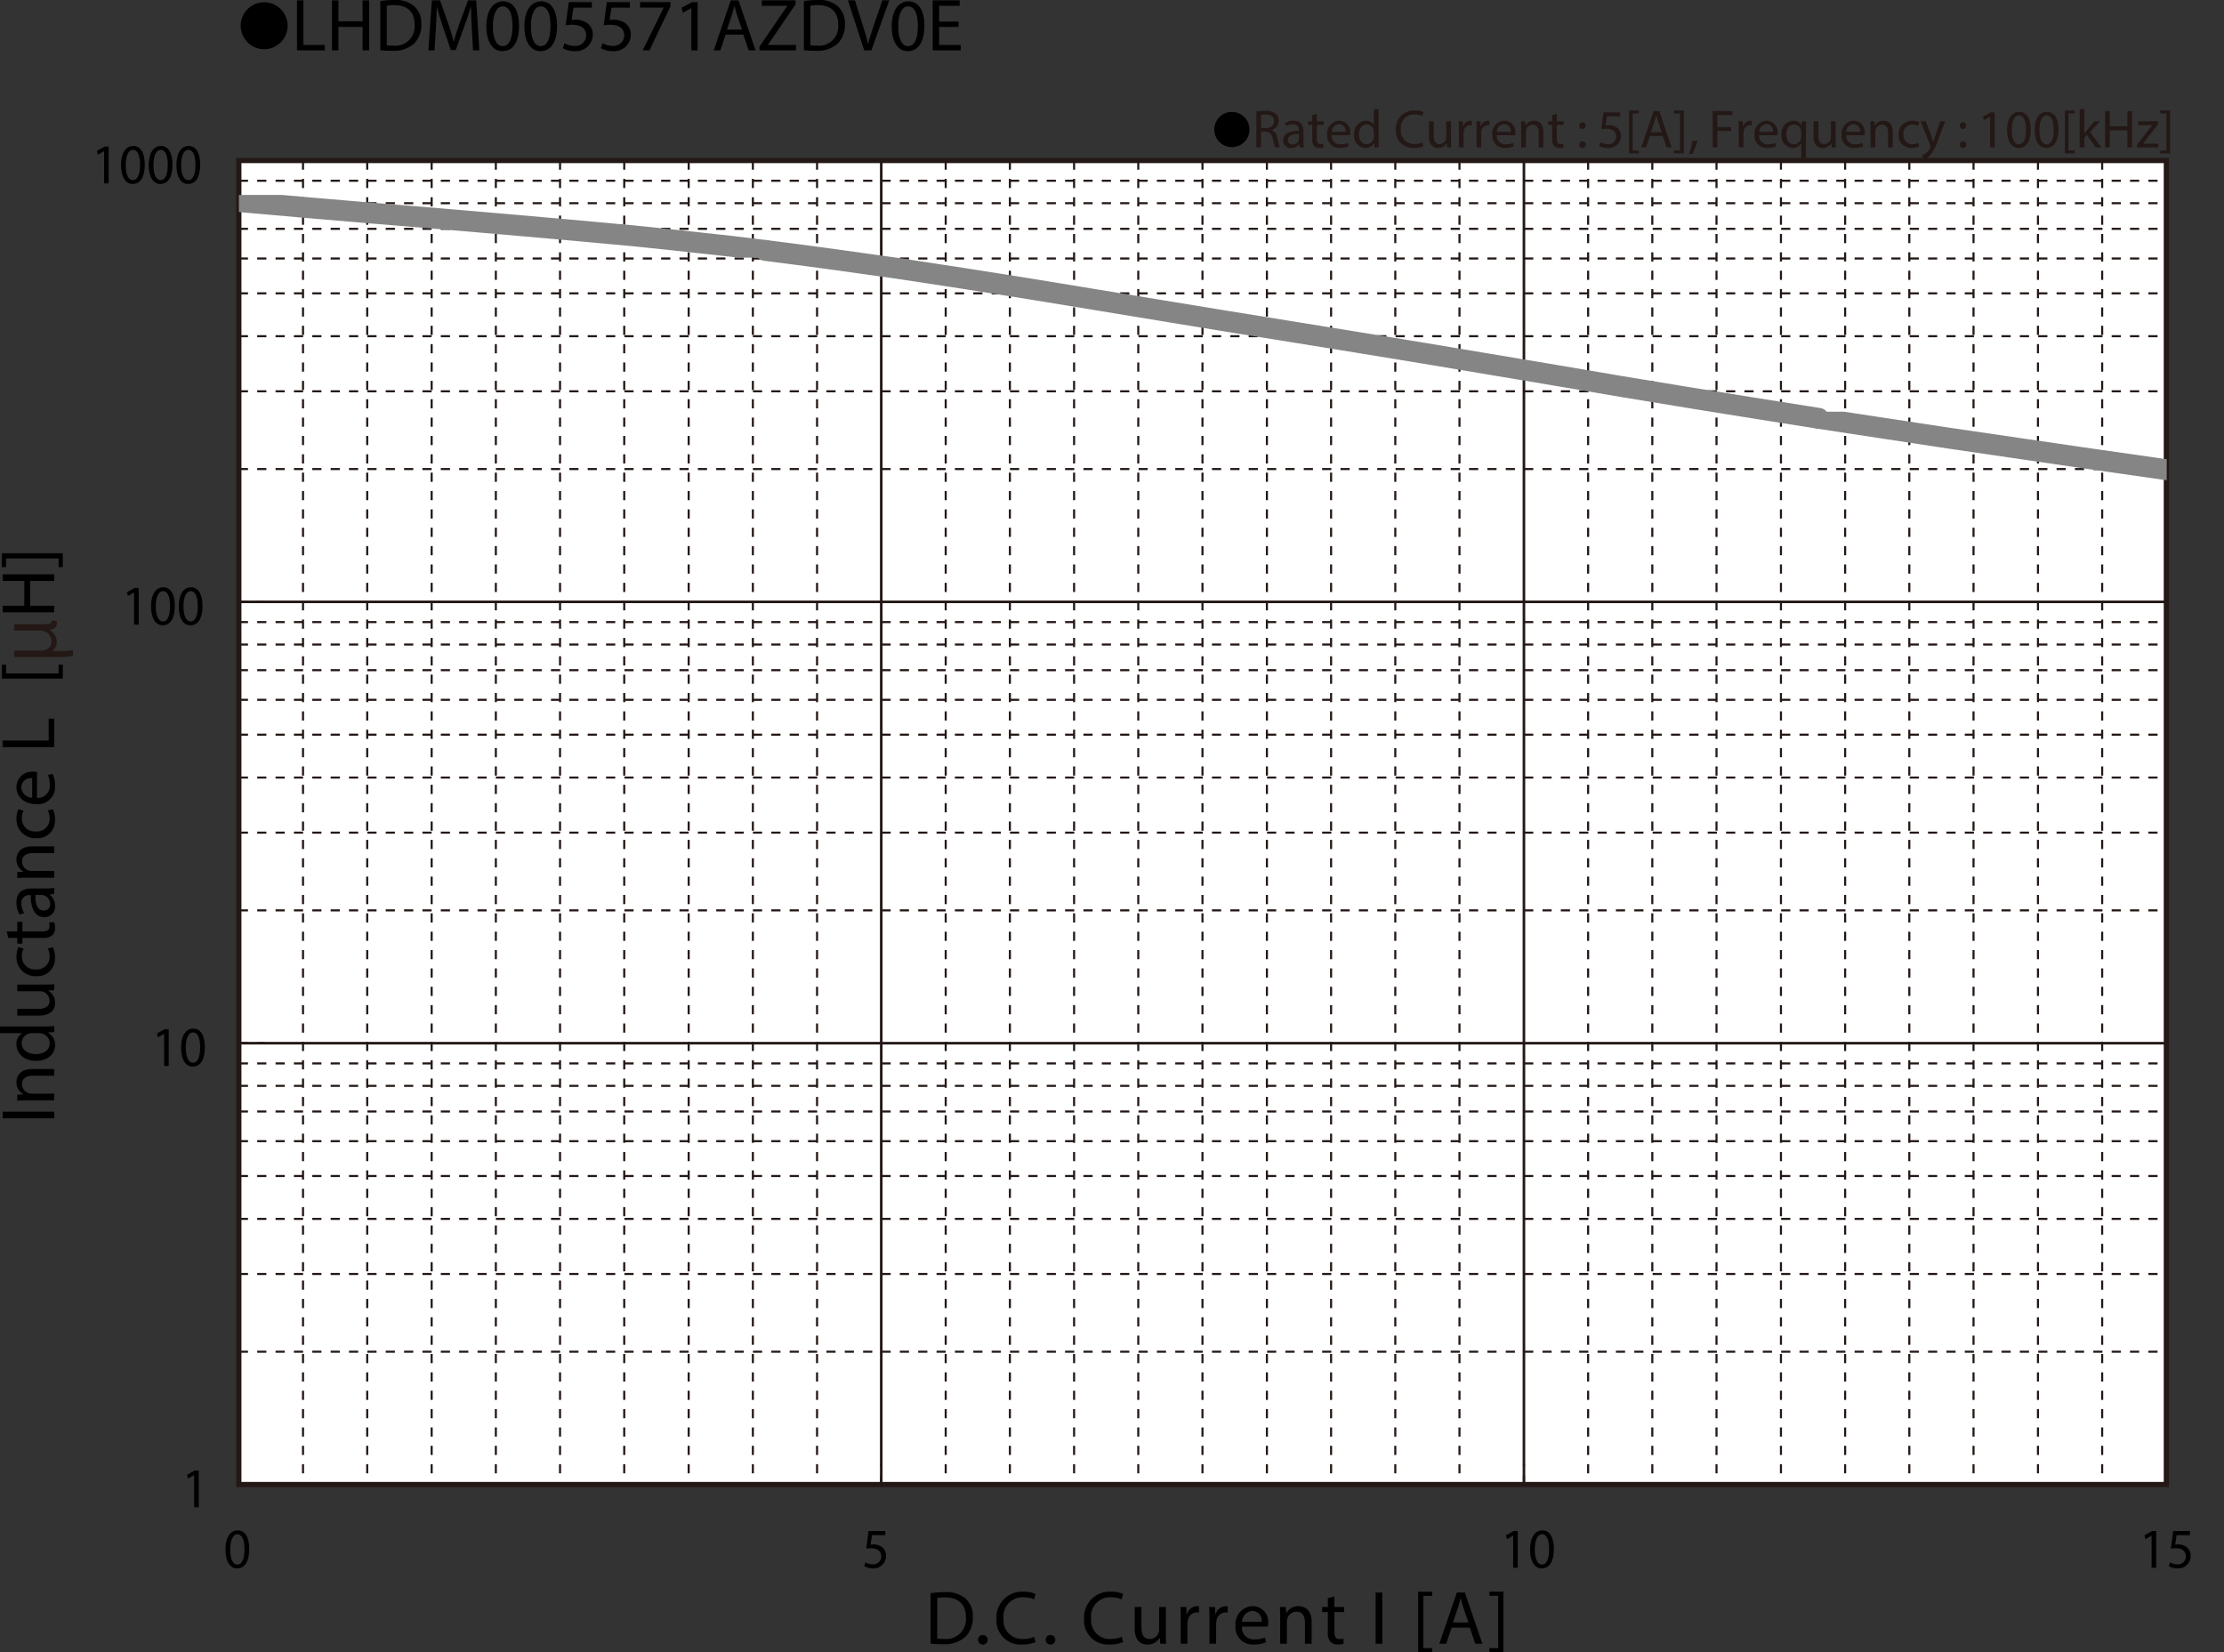 <svg id="レイヤー_1" data-name="レイヤー 1" xmlns="http://www.w3.org/2000/svg" xmlns:xlink="http://www.w3.org/1999/xlink" viewBox="0 0 329.948 245.126">
  <rect x="0" y="0" width="329.948" height="245.126" fill="#333333" stroke="none"/>
  <defs>
    <style>
      .cls-1, .cls-4, .cls-5, .cls-6, .cls-8 {
        fill: none;
      }

      .cls-2 {
        fill: #231815;
      }

      .cls-3 {
        fill: #fff;
      }

      .cls-4, .cls-5, .cls-6 {
        stroke: #231815;
      }

      .cls-4, .cls-5 {
        stroke-miterlimit: 3.864;
      }

      .cls-4 {
        stroke-width: 0.309px;
        stroke-dasharray: 1.362 1.362;
      }

      .cls-5 {
        stroke-width: 0.386px;
      }

      .cls-6 {
        stroke-miterlimit: 10;
        stroke-width: 0.773px;
      }

      .cls-7 {
        clip-path: url(#clip-path);
      }

      .cls-8 {
        stroke: #858585;
        stroke-linecap: round;
        stroke-linejoin: round;
        stroke-width: 3.09px;
      }

      .cls-9 {
        clip-path: url(#clip-path-2);
      }
    </style>
    <clipPath id="clip-path" transform="translate(-1.868 -1.737)">
      <rect class="cls-1" x="37.307" y="30.658" width="79.465" height="9.302"/>
    </clipPath>
    <clipPath id="clip-path-2" transform="translate(-1.868 -1.737)">
      <rect class="cls-1" x="270.406" y="62.815" width="52.914" height="13.374"/>
    </clipPath>
  </defs>
  <title>DM_DC-Sendust-Bias3-LHDM005571AZDV0E</title>
  <g>
    <path d="M44.541,5.59a3.482,3.482,0,1,1-3.478-3.518A3.496,3.496,0,0,1,44.541,5.59Z" transform="translate(-1.868 -1.737)"/>
    <path d="M45.926,1.792h.958V8.404h3.168V9.207h-4.126Z" transform="translate(-1.868 -1.737)"/>
    <path d="M52.075,1.792V4.895h3.586V1.792h.968V9.207h-.968V5.73H52.075V9.207h-.958V1.792Z" transform="translate(-1.868 -1.737)"/>
    <path d="M58.29,1.891a13.665,13.665,0,0,1,2.036-.154,4.248,4.248,0,0,1,3.003.924,3.415,3.415,0,0,1,1.045,2.662,3.923,3.923,0,0,1-1.067,2.883A4.57,4.57,0,0,1,60.028,9.273a15.418,15.418,0,0,1-1.738-.088Zm.958,6.557a6.041,6.041,0,0,0,.968.055,2.85,2.85,0,0,0,3.158-3.146c.011-1.749-.979-2.86-3.003-2.86a5.423,5.423,0,0,0-1.122.099Z" transform="translate(-1.868 -1.737)"/>
    <path d="M71.864,5.951c-.055-1.034-.121-2.277-.11-3.202h-.033c-.253.869-.561,1.793-.935,2.816L69.477,9.163H68.751L67.552,5.631c-.352-1.045-.649-2.002-.858-2.882h-.022c-.022.924-.077,2.167-.143,3.278L66.331,9.207h-.913l.517-7.415h1.221L68.421,5.378c.308.913.561,1.728.748,2.498h.033c.187-.748.451-1.562.781-2.498L71.303,1.792h1.221l.462,7.415h-.935Z" transform="translate(-1.868 -1.737)"/>
    <path d="M78.871,5.555c0,2.431-.902,3.773-2.486,3.773-1.397,0-2.343-1.309-2.365-3.675,0-2.398,1.034-3.718,2.486-3.718C78.013,1.935,78.871,3.277,78.871,5.555Zm-3.883.11c0,1.859.572,2.916,1.452,2.916.99,0,1.463-1.155,1.463-2.981,0-1.76-.451-2.916-1.452-2.916C75.604,2.683,74.987,3.717,74.987,5.665Z" transform="translate(-1.868 -1.737)"/>
    <path d="M84.514,5.555c0,2.431-.902,3.773-2.486,3.773-1.397,0-2.343-1.309-2.365-3.675,0-2.398,1.034-3.718,2.486-3.718C83.656,1.935,84.514,3.277,84.514,5.555Zm-3.883.11c0,1.859.572,2.916,1.452,2.916.99,0,1.463-1.155,1.463-2.981,0-1.76-.451-2.916-1.452-2.916C81.247,2.683,80.63,3.717,80.63,5.665Z" transform="translate(-1.868 -1.737)"/>
    <path d="M89.673,2.87H86.944l-.275,1.837a3.826,3.826,0,0,1,.583-.044,3.023,3.023,0,0,1,1.541.385,2.039,2.039,0,0,1,1.023,1.837,2.481,2.481,0,0,1-2.663,2.442,3.505,3.505,0,0,1-1.782-.44l.242-.737a3.2,3.2,0,0,0,1.529.396,1.578,1.578,0,0,0,1.694-1.551c-.011-.924-.627-1.584-2.058-1.584a7.448,7.448,0,0,0-.99.077l.462-3.432h3.421Z" transform="translate(-1.868 -1.737)"/>
    <path d="M95.316,2.87H92.587l-.275,1.837a3.826,3.826,0,0,1,.583-.044,3.023,3.023,0,0,1,1.541.385A2.039,2.039,0,0,1,95.459,6.886a2.481,2.481,0,0,1-2.663,2.442,3.505,3.505,0,0,1-1.782-.44l.242-.737a3.198,3.198,0,0,0,1.529.396A1.578,1.578,0,0,0,94.48,6.996c-.011-.924-.627-1.584-2.058-1.584a7.463,7.463,0,0,0-.99.077l.462-3.432h3.421Z" transform="translate(-1.868 -1.737)"/>
    <path d="M101.333,2.056v.638L98.22,9.207H97.218l3.103-6.326V2.859H96.822V2.056Z" transform="translate(-1.868 -1.737)"/>
    <path d="M104.435,2.958h-.022l-1.243.671-.187-.737,1.562-.836h.825V9.207h-.936Z" transform="translate(-1.868 -1.737)"/>
    <path d="M109.517,6.875l-.77,2.333h-.99l2.52-7.415h1.155l2.53,7.415H112.938l-.792-2.333Zm2.432-.748-.726-2.134c-.165-.484-.275-.924-.385-1.353h-.022c-.11.44-.231.891-.374,1.342l-.726,2.145Z" transform="translate(-1.868 -1.737)"/>
    <path d="M114.543,8.646l4.115-6.018V2.595h-3.763V1.792h5.006v.583l-4.093,5.996v.033h4.147V9.207h-5.413Z" transform="translate(-1.868 -1.737)"/>
    <path d="M121.132,1.891a13.665,13.665,0,0,1,2.036-.154,4.248,4.248,0,0,1,3.003.924,3.415,3.415,0,0,1,1.045,2.662,3.923,3.923,0,0,1-1.067,2.883,4.57,4.57,0,0,1-3.279,1.067,15.418,15.418,0,0,1-1.738-.088Zm.958,6.557a6.041,6.041,0,0,0,.968.055,2.85,2.85,0,0,0,3.158-3.146c.011-1.749-.979-2.86-3.003-2.86a5.423,5.423,0,0,0-1.122.099Z" transform="translate(-1.868 -1.737)"/>
    <path d="M130.086,9.207,127.666,1.792h1.034l1.155,3.652c.319,1.001.594,1.903.792,2.772h.022c.209-.858.517-1.793.847-2.761L132.771,1.792h1.023l-2.651,7.415Z" transform="translate(-1.868 -1.737)"/>
    <path d="M139.008,5.555c0,2.431-.902,3.773-2.486,3.773-1.397,0-2.343-1.309-2.365-3.675,0-2.398,1.034-3.718,2.486-3.718C138.15,1.935,139.008,3.277,139.008,5.555Zm-3.883.11c0,1.859.572,2.916,1.452,2.916.99,0,1.463-1.155,1.463-2.981,0-1.76-.451-2.916-1.452-2.916C135.741,2.683,135.125,3.717,135.125,5.665Z" transform="translate(-1.868 -1.737)"/>
    <path d="M144.079,5.73h-2.882V8.404h3.212V9.207h-4.17V1.792h4.005v.803h-3.047V4.938h2.882Z" transform="translate(-1.868 -1.737)"/>
  </g>
  <g>
    <path d="M187.239,20.976a2.612,2.612,0,1,1-2.608-2.639A2.622,2.622,0,0,1,187.239,20.976Z" transform="translate(-1.868 -1.737)"/>
    <path class="cls-2" d="M188.258,18.288a7.213,7.213,0,0,1,1.335-.112,2.202,2.202,0,0,1,1.559.44,1.34,1.34,0,0,1,.424,1.023,1.414,1.414,0,0,1-1.015,1.375v.024a1.343,1.343,0,0,1,.791,1.087,8.526,8.526,0,0,0,.416,1.479h-.72a6.954,6.954,0,0,1-.359-1.287c-.16-.744-.448-1.023-1.08-1.048h-.655v2.335h-.695Zm.695,2.455h.712c.743,0,1.215-.408,1.215-1.023,0-.696-.504-1-1.239-1.008a2.835,2.835,0,0,0-.688.064Z" transform="translate(-1.868 -1.737)"/>
    <path class="cls-2" d="M194.681,23.605l-.057-.488h-.023a1.442,1.442,0,0,1-1.184.576,1.103,1.103,0,0,1-1.184-1.111c0-.936.832-1.447,2.327-1.439V21.062a.798.798,0,0,0-.88-.896,1.927,1.927,0,0,0-1.007.288l-.16-.464a2.403,2.403,0,0,1,1.271-.344c1.183,0,1.471.808,1.471,1.583v1.447a5.459,5.459,0,0,0,.064.928Zm-.104-1.975c-.768-.016-1.639.12-1.639.872a.622.622,0,0,0,.663.672.962.962,0,0,0,.936-.648.72.72,0,0,0,.04-.224Z" transform="translate(-1.868 -1.737)"/>
    <path class="cls-2" d="M197.242,18.624v1.111h1.007V20.271H197.242v2.087c0,.479.136.751.527.751a1.543,1.543,0,0,0,.408-.048l.032.528a1.724,1.724,0,0,1-.624.096.975.975,0,0,1-.76-.296,1.432,1.432,0,0,1-.271-1.007V20.271h-.6v-.536h.6v-.927Z" transform="translate(-1.868 -1.737)"/>
    <path class="cls-2" d="M199.434,21.798a1.239,1.239,0,0,0,1.327,1.343,2.545,2.545,0,0,0,1.071-.2l.12.503a3.128,3.128,0,0,1-1.287.24,1.797,1.797,0,0,1-1.903-1.951,1.879,1.879,0,0,1,1.814-2.087,1.64,1.64,0,0,1,1.6,1.823,2.482,2.482,0,0,1-.024.328Zm2.062-.503a1.002,1.002,0,0,0-.976-1.144,1.165,1.165,0,0,0-1.079,1.144Z" transform="translate(-1.868 -1.737)"/>
    <path class="cls-2" d="M206.392,17.928v4.677c0,.344.008.736.032 1h-.632l-.032-.672h-.016a1.431,1.431,0,0,1-1.319.76,1.764,1.764,0,0,1-1.655-1.967,1.851,1.851,0,0,1,1.735-2.079,1.295,1.295,0,0,1,1.167.592h.016V17.928Zm-.704,3.382a1.273,1.273,0,0,0-.031-.296,1.036,1.036,0,0,0-1.016-.815c-.728,0-1.159.64-1.159,1.495,0,.784.384,1.432,1.143,1.432a1.059,1.059,0,0,0,1.032-.84,1.248,1.248,0,0,0,.031-.304Z" transform="translate(-1.868 -1.737)"/>
    <path class="cls-2" d="M213.047,23.429a3.454,3.454,0,0,1-1.424.256,2.518,2.518,0,0,1-2.662-2.727,2.682,2.682,0,0,1,2.814-2.831,2.891,2.891,0,0,1,1.279.24l-.168.568a2.532,2.532,0,0,0-1.087-.224,2.004,2.004,0,0,0-2.104,2.223,1.959,1.959,0,0,0,2.071,2.167,2.782,2.782,0,0,0,1.135-.224Z" transform="translate(-1.868 -1.737)"/>
    <path class="cls-2" d="M217.135,22.549c0,.4.009.752.032,1.056h-.623l-.04-.632h-.017a1.455,1.455,0,0,1-1.279.72c-.607,0-1.335-.336-1.335-1.695V19.735h.703v2.143c0,.736.225,1.231.864,1.231a1.017,1.017,0,0,0,.927-.64,1.028,1.028,0,0,0,.064-.36v-2.375h.703Z" transform="translate(-1.868 -1.737)"/>
    <path class="cls-2" d="M218.305,20.942c0-.456-.008-.848-.031-1.208h.615l.024.76h.031a1.163,1.163,0,0,1,1.072-.848.752.752,0,0,1,.199.024V20.335a1.042,1.042,0,0,0-.239-.024.986.986,0,0,0-.943.903,1.914,1.914,0,0,0-.032.328v2.063h-.696Z" transform="translate(-1.868 -1.737)"/>
    <path class="cls-2" d="M220.921,20.942c0-.456-.008-.848-.031-1.208h.615l.024.76h.031a1.163,1.163,0,0,1,1.072-.848.752.752,0,0,1,.199.024V20.335a1.042,1.042,0,0,0-.239-.024.986.986,0,0,0-.943.903,1.914,1.914,0,0,0-.032.328v2.063h-.696Z" transform="translate(-1.868 -1.737)"/>
    <path class="cls-2" d="M223.93,21.798a1.239,1.239,0,0,0,1.327,1.343,2.545,2.545,0,0,0,1.071-.2l.12.503a3.128,3.128,0,0,1-1.287.24,1.797,1.797,0,0,1-1.903-1.951,1.879,1.879,0,0,1,1.814-2.087,1.64,1.64,0,0,1,1.6,1.823,2.481,2.481,0,0,1-.024.328Zm2.062-.503a1.002,1.002,0,0,0-.976-1.144,1.165,1.165,0,0,0-1.079,1.144Z" transform="translate(-1.868 -1.737)"/>
    <path class="cls-2" d="M227.545,20.783c0-.4-.008-.728-.031-1.048h.623l.04.64h.017a1.423,1.423,0,0,1,1.279-.728c.535,0,1.367.32,1.367,1.647V23.605h-.704V21.374c0-.624-.231-1.143-.896-1.143a1.031,1.031,0,0,0-.991,1.047V23.605h-.704Z" transform="translate(-1.868 -1.737)"/>
    <path class="cls-2" d="M232.833,18.624v1.111h1.007V20.271H232.833v2.087c0,.479.136.751.527.751a1.543,1.543,0,0,0,.408-.048l.032.528a1.724,1.724,0,0,1-.624.096.975.975,0,0,1-.76-.296,1.432,1.432,0,0,1-.271-1.007V20.271h-.6v-.536h.6v-.927Z" transform="translate(-1.868 -1.737)"/>
    <path class="cls-2" d="M236.162,20.375a.476.476,0,1,1,.951,0,.476.476,0,1,1-.951,0Zm0,2.823a.476.476,0,1,1,.951,0,.476.476,0,1,1-.951,0Z" transform="translate(-1.868 -1.737)"/>
    <path class="cls-2" d="M242.248,19h-1.983l-.199,1.335a2.756,2.756,0,0,1,.424-.032,2.198,2.198,0,0,1,1.119.28,1.481,1.481,0,0,1,.743,1.335,1.803,1.803,0,0,1-1.935,1.775,2.539,2.539,0,0,1-1.295-.32l.176-.536a2.327,2.327,0,0,0,1.111.288,1.147,1.147,0,0,0,1.231-1.127c-.008-.672-.456-1.151-1.495-1.151a5.389,5.389,0,0,0-.72.056l.336-2.495h2.486Z" transform="translate(-1.868 -1.737)"/>
    <path class="cls-2" d="M243.545,24.5V18.128h1.463v.44h-.92v5.493h.92v.44Z" transform="translate(-1.868 -1.737)"/>
    <path class="cls-2" d="M246.64,21.91l-.56,1.695h-.72l1.831-5.389h.84l1.839,5.389h-.743l-.576-1.695Zm1.768-.543-.527-1.551c-.12-.352-.2-.671-.28-.983h-.016c-.08.32-.168.647-.272.976l-.527,1.559Z" transform="translate(-1.868 -1.737)"/>
    <path class="cls-2" d="M251.672,18.12v6.38h-1.463v-.44h.919v-5.501h-.919v-.439Z" transform="translate(-1.868 -1.737)"/>
    <path class="cls-2" d="M252.458,24.588a11.504,11.504,0,0,0,.479-1.911l.783-.08a9.75,9.75,0,0,1-.759,1.943Z" transform="translate(-1.868 -1.737)"/>
    <path class="cls-2" d="M255.96,18.216h2.902v.584h-2.207v1.791h2.039v.576h-2.039V23.605h-.695Z" transform="translate(-1.868 -1.737)"/>
    <path class="cls-2" d="M259.833,20.942c0-.456-.008-.848-.032-1.208h.616l.023.76h.032a1.161,1.161,0,0,1,1.071-.848.759.759,0,0,1,.2.024V20.335a1.057,1.057,0,0,0-.24-.024.987.987,0,0,0-.943.903,2.017,2.017,0,0,0-.032.328v2.063h-.695Z" transform="translate(-1.868 -1.737)"/>
    <path class="cls-2" d="M262.84,21.798a1.24,1.24,0,0,0,1.327,1.343,2.545,2.545,0,0,0,1.071-.2l.12.503a3.128,3.128,0,0,1-1.287.24,1.797,1.797,0,0,1-1.903-1.951,1.879,1.879,0,0,1,1.815-2.087,1.639,1.639,0,0,1,1.599,1.823,2.706,2.706,0,0,1-.023.328Zm2.063-.503a1.002,1.002,0,0,0-.976-1.144,1.167,1.167,0,0,0-1.08,1.144Z" transform="translate(-1.868 -1.737)"/>
    <path class="cls-2" d="M269.095,23.005h-.017a1.376,1.376,0,0,1-1.263.688,1.765,1.765,0,0,1-1.64-1.959,1.854,1.854,0,0,1,1.751-2.087,1.27,1.27,0,0,1,1.191.672h.017l.023-.584h.664c-.016.328-.024.664-.024,1.063V25.188h-.703Zm0-1.703a1.18,1.18,0,0,0-.032-.296,1.028,1.028,0,0,0-1.008-.799c-.728,0-1.167.616-1.167,1.487,0,.768.368,1.439,1.144,1.439a1.048,1.048,0,0,0,1.008-.768,1.21,1.21,0,0,0,.056-.336Z" transform="translate(-1.868 -1.737)"/>
    <path class="cls-2" d="M274.199,22.549c0,.4.008.752.032,1.056h-.624l-.04-.632h-.016a1.457,1.457,0,0,1-1.279.72c-.608,0-1.336-.336-1.336-1.695V19.735h.704v2.143c0,.736.224,1.231.863,1.231a.988.988,0,0,0,.991-1v-2.375h.704Z" transform="translate(-1.868 -1.737)"/>
    <path class="cls-2" d="M275.76,21.798a1.24,1.24,0,0,0,1.327,1.343,2.545,2.545,0,0,0,1.071-.2l.12.503a3.128,3.128,0,0,1-1.287.24,1.797,1.797,0,0,1-1.903-1.951,1.879,1.879,0,0,1,1.815-2.087,1.639,1.639,0,0,1,1.599,1.823,2.704,2.704,0,0,1-.023.328Zm2.063-.503a1.002,1.002,0,0,0-.976-1.144,1.167,1.167,0,0,0-1.08,1.144Z" transform="translate(-1.868 -1.737)"/>
    <path class="cls-2" d="M279.376,20.783c0-.4-.008-.728-.032-1.048h.624l.04.64h.016a1.424,1.424,0,0,1,1.279-.728c.536,0,1.367.32,1.367,1.647V23.605h-.703V21.374c0-.624-.232-1.143-.896-1.143a1.035,1.035,0,0,0-.992,1.047V23.605h-.703Z" transform="translate(-1.868 -1.737)"/>
    <path class="cls-2" d="M286.575,23.461a2.586,2.586,0,0,1-1.111.224,1.839,1.839,0,0,1-1.927-1.975,1.966,1.966,0,0,1,2.079-2.055,2.362,2.362,0,0,1,.976.2l-.16.544a1.628,1.628,0,0,0-.815-.184,1.339,1.339,0,0,0-1.367,1.463,1.327,1.327,0,0,0,1.343,1.447,1.99,1.99,0,0,0,.863-.192Z" transform="translate(-1.868 -1.737)"/>
    <path class="cls-2" d="M287.576,19.735l.848,2.287c.088.256.185.56.248.792h.017c.071-.232.151-.528.247-.808l.768-2.271h.744l-1.056,2.759A5.9,5.9,0,0,1,288.064,24.916a1.909,1.909,0,0,1-.863.456l-.176-.592a1.867,1.867,0,0,0,.615-.344,2.141,2.141,0,0,0,.592-.784.496.496,0,0,0,.056-.168.603.603,0,0,0-.048-.184l-1.432-3.566Z" transform="translate(-1.868 -1.737)"/>
    <path class="cls-2" d="M292.617,20.375a.476.476,0,1,1,.951,0,.476.476,0,1,1-.951,0Zm0,2.823a.476.476,0,1,1,.951,0,.476.476,0,1,1-.951,0Z" transform="translate(-1.868 -1.737)"/>
    <path class="cls-2" d="M297.12,19.063h-.017l-.903.488-.136-.536,1.135-.608h.6V23.605h-.679Z" transform="translate(-1.868 -1.737)"/>
    <path class="cls-2" d="M303.15,20.951c0,1.767-.655,2.742-1.807,2.742-1.016,0-1.703-.951-1.719-2.67,0-1.743.751-2.703,1.807-2.703C302.527,18.32,303.15,19.295,303.15,20.951Zm-2.822.08c0,1.352.416,2.119,1.056,2.119.72,0,1.063-.84,1.063-2.167,0-1.279-.328-2.119-1.056-2.119C300.776,18.864,300.328,19.615,300.328,21.03Z" transform="translate(-1.868 -1.737)"/>
    <path class="cls-2" d="M307.254,20.951c0,1.767-.656,2.742-1.808,2.742-1.015,0-1.703-.951-1.719-2.67,0-1.743.752-2.703,1.807-2.703C306.63,18.32,307.254,19.295,307.254,20.951Zm-2.822.08c0,1.352.415,2.119,1.055,2.119.72,0,1.063-.84,1.063-2.167,0-1.279-.327-2.119-1.056-2.119C304.879,18.864,304.432,19.615,304.432,21.03Z" transform="translate(-1.868 -1.737)"/>
    <path class="cls-2" d="M308.2,24.5V18.128h1.463v.44h-.919v5.493h.919v.44Z" transform="translate(-1.868 -1.737)"/>
    <path class="cls-2" d="M311.095,21.51h.017c.096-.136.231-.304.344-.44l1.135-1.335h.848l-1.495,1.591L313.646,23.605h-.855l-1.335-1.855-.36.4V23.605h-.695V17.928h.695Z" transform="translate(-1.868 -1.737)"/>
    <path class="cls-2" d="M314.872,18.216V20.471H317.478V18.216h.703V23.605H317.478V21.079h-2.606V23.605h-.695V18.216Z" transform="translate(-1.868 -1.737)"/>
    <path class="cls-2" d="M318.928,23.197l1.751-2.279c.168-.208.327-.392.504-.6v-.016H319.087v-.568h2.951l-.009.44-1.727,2.247c-.16.216-.32.408-.496.608v.016h2.263V23.605h-3.142Z" transform="translate(-1.868 -1.737)"/>
    <path class="cls-2" d="M323.823,18.12v6.38h-1.463v-.44h.919v-5.501h-.919v-.439Z" transform="translate(-1.868 -1.737)"/>
  </g>
  <rect class="cls-3" x="35.438" y="23.838" width="285.976" height="196.418"/>
  <path class="cls-4" d="M37.301,28.553H323.263M37.301,31.882H323.263M37.301,35.685H323.263M37.301,40.086H323.263M37.301,45.256H323.263M37.301,51.615H323.263M37.301,59.79H323.263M37.301,71.322H323.263M37.301,94.027H323.263M37.301,97.358H323.263M37.301,101.161H323.263M37.301,105.56H323.263M37.301,110.73H323.263M37.301,117.092H323.263M37.301,125.265H323.263M37.301,136.797H323.263M37.301,159.505H323.263M37.301,162.832H323.263M37.301,166.636H323.263M37.301,171.037H323.263M37.301,176.206H323.263M37.301,182.566H323.263M37.301,190.741H323.263M37.301,202.273H323.263" transform="translate(-1.868 -1.737)"/>
  <path class="cls-5" d="M37.301,91.026H323.263M37.301,156.501H323.263" transform="translate(-1.868 -1.737)"/>
  <path class="cls-4" d="M313.741,25.55V221.977M304.217,25.55V221.977M294.656,25.55V221.977M285.13,25.55V221.977M275.609,25.55V221.977M266.086,25.55V221.977M256.525,25.55V221.977M247.001,25.55V221.977M237.479,25.55V221.977M218.392,25.55V221.977M208.87,25.55V221.977M199.345,25.55V221.977M189.823,25.55V221.977M180.264,25.55V221.977M170.739,25.55V221.977M161.217,25.55V221.977M151.693,25.55V221.977M142.171,25.55V221.977M123.085,25.55V221.977M113.562,25.55V221.977M104.038,25.55V221.977M94.478,25.55V221.977M84.954,25.55V221.977M75.431,25.55V221.977M65.909,25.55V221.977M56.347,25.55V221.977M46.824,25.55V221.977M37.301,25.55H323.263" transform="translate(-1.868 -1.737)"/>
  <path class="cls-5" d="M227.955,25.55V221.977M132.609,25.55V221.977" transform="translate(-1.868 -1.737)"/>
  <line class="cls-4" x1="321.395" y1="23.814" x2="321.395" y2="220.24"/>
  <rect class="cls-6" x="35.432" y="23.814" width="285.964" height="196.427"/>
  <path class="cls-4" d="M37.301,25.55V221.977m0,0h3.886M37.301,156.501h3.886M37.301,91.026h3.886M37.301,25.55h3.886M37.301,221.977H323.263m-285.962,0v-3.032m95.308,3.032v-3.032m95.346,3.032v-3.032m95.308,3.032v-3.032" transform="translate(-1.868 -1.737)"/>
  <g class="cls-7">
    <polyline class="cls-8" points="35.433 29.908 45.184 30.768 54.974 31.6 64.726 32.403 74.478 33.236 84.267 34.097 94.019 34.989 98.896 35.495 103.809 36.029 108.686 36.564 113.561 37.159"/>
  </g>
  <path class="cls-8" d="M115.429,38.895l4.876.623,4.876.655,4.875.682,4.916.684,9.751,1.488,9.751,1.544,9.79,1.604,9.751,1.606,9.789,1.604,9.755,1.575m0,0,9.748,1.577,9.792,1.604,19.504,3.268,9.789,1.665,9.752,1.606,9.79,1.576,9.751,1.544" transform="translate(-1.868 -1.737)"/>
  <g class="cls-9">
    <polyline class="cls-8" points="269.817 62.065 279.57 63.55 289.36 65.036 308.864 67.89 328.404 70.685"/>
  </g>
  <path d="M30.673,220.587h-.016l-.905.512-.136-.562,1.138-.638H31.354v5.455h-.681Z" transform="translate(-1.868 -1.737)"/>
  <g>
    <path d="M26.218,155.115h-.016l-.905.512-.136-.562,1.138-.638h.601v5.455h-.681Z" transform="translate(-1.868 -1.737)"/>
    <path d="M32.26,157.096c0,1.855-.657,2.879-1.811,2.879-1.018,0-1.707-.999-1.722-2.804,0-1.829.753-2.836,1.81-2.836C31.635,154.335,32.26,155.358,32.26,157.096Zm-2.828.084c0,1.418.417,2.224,1.058,2.224.721,0,1.065-.881,1.065-2.274,0-1.343-.329-2.224-1.058-2.224C29.881,154.905,29.432,155.694,29.432,157.18Z" transform="translate(-1.868 -1.737)"/>
  </g>
  <g>
    <path d="M21.761,89.645h-.016l-.905.512-.136-.562,1.138-.638h.601v5.455h-.681Z" transform="translate(-1.868 -1.737)"/>
    <path d="M27.803,91.625c0,1.854-.657,2.878-1.811,2.878-1.018,0-1.707-.999-1.722-2.803,0-1.829.753-2.836,1.81-2.836C27.178,88.864,27.803,89.888,27.803,91.625Zm-2.828.084c0,1.418.417,2.224,1.058,2.224.721,0,1.065-.881,1.065-2.274,0-1.343-.329-2.224-1.058-2.224C25.424,89.435,24.975,90.223,24.975,91.709Z" transform="translate(-1.868 -1.737)"/>
    <path d="M31.914,91.625c0,1.854-.657,2.878-1.811,2.878-1.018,0-1.707-.999-1.722-2.803,0-1.829.753-2.836,1.81-2.836C31.289,88.864,31.914,89.888,31.914,91.625Zm-2.828.084c0,1.418.416,2.224,1.058,2.224.721,0,1.065-.881,1.065-2.274,0-1.343-.329-2.224-1.058-2.224C29.535,89.435,29.086,90.223,29.086,91.709Z" transform="translate(-1.868 -1.737)"/>
  </g>
  <g>
    <path d="M17.306,24.173H17.29l-.905.512-.136-.562,1.138-.638h.601v5.455h-.681Z" transform="translate(-1.868 -1.737)"/>
    <path d="M23.348,26.153c0,1.854-.657,2.878-1.811,2.878-1.018,0-1.707-.999-1.722-2.803,0-1.829.753-2.836,1.81-2.836C22.723,23.392,23.348,24.416,23.348,26.153Zm-2.828.084c0,1.418.417,2.224,1.058,2.224.721,0,1.065-.881,1.065-2.274,0-1.343-.329-2.224-1.058-2.224C20.969,23.963,20.52,24.751,20.52,26.237Z" transform="translate(-1.868 -1.737)"/>
    <path d="M27.459,26.153c0,1.854-.657,2.878-1.811,2.878-1.018,0-1.707-.999-1.722-2.803,0-1.829.753-2.836,1.81-2.836C26.834,23.392,27.459,24.416,27.459,26.153Zm-2.828.084c0,1.418.416,2.224,1.058,2.224.721,0,1.065-.881,1.065-2.274,0-1.343-.329-2.224-1.058-2.224C25.08,23.963,24.631,24.751,24.631,26.237Z" transform="translate(-1.868 -1.737)"/>
    <path d="M31.57,26.153c0,1.854-.657,2.878-1.811,2.878-1.018,0-1.707-.999-1.722-2.803,0-1.829.753-2.836,1.81-2.836C30.945,23.392,31.57,24.416,31.57,26.153Zm-2.828.084c0,1.418.416,2.224,1.058,2.224.721,0,1.065-.881,1.065-2.274,0-1.343-.329-2.224-1.058-2.224C29.191,23.963,28.742,24.751,28.742,26.237Z" transform="translate(-1.868 -1.737)"/>
  </g>
  <g>
    <path d="M139.927,238.102a14.254,14.254,0,0,1,2.097-.157,4.393,4.393,0,0,1,3.095.947,3.49,3.49,0,0,1,1.077,2.729,4.007,4.007,0,0,1-1.1,2.954,4.72,4.72,0,0,1-3.378,1.094,15.948,15.948,0,0,1-1.791-.09Zm.986,6.721a6.273,6.273,0,0,0,.998.057,2.929,2.929,0,0,0,3.254-3.225c.011-1.793-1.009-2.933-3.095-2.933a5.682,5.682,0,0,0-1.156.102Z" transform="translate(-1.868 -1.737)"/>
    <path d="M146.974,245.015a.669.669,0,0,1,.681-.711.711.711,0,1,1-.681.711Z" transform="translate(-1.868 -1.737)"/>
    <path d="M155.498,245.353a4.917,4.917,0,0,1-2.018.36,3.561,3.561,0,0,1-3.775-3.845,3.793,3.793,0,0,1,3.991-3.992,4.107,4.107,0,0,1,1.814.339l-.238.801a3.603,3.603,0,0,0-1.542-.316,2.833,2.833,0,0,0-2.982,3.135,2.77,2.77,0,0,0,2.937,3.057,3.956,3.956,0,0,0,1.61-.316Z" transform="translate(-1.868 -1.737)"/>
    <path d="M157.011,245.015a.668.668,0,0,1,.68-.711.711.711,0,1,1-.68.711Z" transform="translate(-1.868 -1.737)"/>
    <path d="M168.492,245.353a4.921,4.921,0,0,1-2.019.36,3.561,3.561,0,0,1-3.775-3.845,3.793,3.793,0,0,1,3.991-3.992,4.104,4.104,0,0,1,1.813.339l-.237.801a3.605,3.605,0,0,0-1.542-.316,2.833,2.833,0,0,0-2.982,3.135,2.769,2.769,0,0,0,2.936,3.057,3.954,3.954,0,0,0,1.61-.316Z" transform="translate(-1.868 -1.737)"/>
    <path d="M174.836,244.112c0,.563.012,1.06.046,1.488h-.885l-.057-.891H173.918a2.067,2.067,0,0,1-1.814,1.015c-.861,0-1.893-.474-1.893-2.391v-3.191h.997V243.165c0,1.037.317,1.736,1.225,1.736a1.398,1.398,0,0,0,1.406-1.409v-3.35h.997Z" transform="translate(-1.868 -1.737)"/>
    <path d="M177.041,241.846c0-.643-.011-1.195-.045-1.703h.873l.034,1.071h.045a1.646,1.646,0,0,1,1.52-1.195,1.087,1.087,0,0,1,.283.034v.936a1.511,1.511,0,0,0-.34-.033,1.395,1.395,0,0,0-1.338,1.273,2.818,2.818,0,0,0-.045.463v2.909h-.987Z" transform="translate(-1.868 -1.737)"/>
    <path d="M181.302,241.846c0-.643-.011-1.195-.045-1.703h.873l.034,1.071h.045a1.647,1.647,0,0,1,1.52-1.195,1.087,1.087,0,0,1,.283.034v.936a1.511,1.511,0,0,0-.34-.033,1.395,1.395,0,0,0-1.338,1.273,2.812,2.812,0,0,0-.046.463v2.909h-.986Z" transform="translate(-1.868 -1.737)"/>
    <path d="M186.118,243.052a1.754,1.754,0,0,0,1.882,1.895,3.636,3.636,0,0,0,1.52-.281l.17.71a4.46,4.46,0,0,1-1.825.338,2.54,2.54,0,0,1-2.698-2.751,2.655,2.655,0,0,1,2.573-2.943,2.316,2.316,0,0,1,2.268,2.571,3.869,3.869,0,0,1-.033.462Zm2.926-.71a1.415,1.415,0,0,0-1.384-1.612,1.648,1.648,0,0,0-1.53,1.612Z" transform="translate(-1.868 -1.737)"/>
    <path d="M191.792,241.62c0-.563-.011-1.026-.045-1.478h.885l.057.902h.022a2.019,2.019,0,0,1,1.813-1.026c.76,0,1.939.451,1.939,2.323v3.259h-.998V242.454c0-.879-.329-1.612-1.27-1.612a1.457,1.457,0,0,0-1.406,1.478v3.281h-.998Z" transform="translate(-1.868 -1.737)"/>
    <path d="M199.838,238.575v1.567h1.429v.756h-1.429v2.943c0,.677.192,1.06.748,1.06a2.256,2.256,0,0,0,.578-.067l.046.744a2.457,2.457,0,0,1-.885.135,1.387,1.387,0,0,1-1.077-.417,2.014,2.014,0,0,1-.385-1.421v-2.977h-.851v-.756h.851V238.835Z" transform="translate(-1.868 -1.737)"/>
    <path d="M206.941,238v7.601h-.986V238Z" transform="translate(-1.868 -1.737)"/>
    <path d="M212.266,246.863V237.876h2.074v.62h-1.304v7.747h1.304v.62Z" transform="translate(-1.868 -1.737)"/>
    <path d="M217.218,243.21l-.794,2.391h-1.021L218,238h1.19l2.607,7.601h-1.055l-.816-2.391Zm2.505-.767-.748-2.188c-.17-.496-.283-.947-.396-1.387h-.022c-.113.45-.238.913-.386,1.375l-.748,2.199Z" transform="translate(-1.868 -1.737)"/>
    <path d="M224.911,237.865v8.998h-2.074v-.62h1.304v-7.758h-1.304v-.62Z" transform="translate(-1.868 -1.737)"/>
  </g>
  <g>
    <path d="M2.276,166.661H9.917v.98H2.276Z" transform="translate(-1.868 -1.737)"/>
    <path d="M5.916,164.982c-.567,0-1.032.012-1.485.045v-.879l.907-.057v-.022a2.006,2.006,0,0,1-1.032-1.805c0-.755.453-1.928,2.335-1.928H9.917v.992H6.754c-.884,0-1.621.327-1.621,1.263a1.412,1.412,0,0,0,1.02,1.331,1.449,1.449,0,0,0,.465.067H9.917v.992Z" transform="translate(-1.868 -1.737)"/>
    <path d="M1.868,154.014H8.5c.487,0,1.043-.011,1.417-.045v.892l-.952.045v.022a2.018,2.018,0,0,1,1.077,1.86c0,1.319-1.122,2.334-2.789,2.334-1.826.012-2.948-1.116-2.948-2.446a1.821,1.821,0,0,1,.839-1.646v-.022H1.868Zm4.795.993a1.754,1.754,0,0,0-.419.045,1.461,1.461,0,0,0-1.156,1.432c0,1.026.907,1.636,2.12,1.636,1.111,0,2.029-.542,2.029-1.613a1.494,1.494,0,0,0-1.19-1.454,1.726,1.726,0,0,0-.431-.045Z" transform="translate(-1.868 -1.737)"/>
    <path d="M8.421,147.805c.567,0,1.066-.012,1.497-.046v.88l-.896.057v.022a2.051,2.051,0,0,1,1.02,1.804c0,.857-.476,1.884-2.403,1.884H4.43v-.992H7.469c1.043,0,1.746-.316,1.746-1.218a1.435,1.435,0,0,0-.907-1.309,1.46,1.46,0,0,0-.51-.09H4.43v-.992Z" transform="translate(-1.868 -1.737)"/>
    <path d="M9.713,142.271a3.639,3.639,0,0,1,.317,1.567,2.6,2.6,0,0,1-2.8,2.718A2.781,2.781,0,0,1,4.317,143.624a3.31,3.31,0,0,1,.283-1.376l.771.226a2.298,2.298,0,0,0-.261,1.15,1.895,1.895,0,0,0,2.075,1.929A1.877,1.877,0,0,0,9.237,143.658a2.805,2.805,0,0,0-.272-1.218Z" transform="translate(-1.868 -1.737)"/>
    <path d="M2.854,139.917H4.43v-1.421h.76v1.421h2.959c.68,0,1.065-.191,1.065-.744a2.188,2.188,0,0,0-.068-.575l.749-.045a2.423,2.423,0,0,1,.136.88,1.373,1.373,0,0,1-.419,1.071,2.044,2.044,0,0,1-1.428.383H5.19v.846H4.43v-.846H3.115Z" transform="translate(-1.868 -1.737)"/>
    <path d="M9.917,134.361l-.691.078v.034a2.03,2.03,0,0,1,.816,1.669,1.559,1.559,0,0,1-1.576,1.669c-1.327,0-2.052-1.173-2.041-3.281H6.312a1.129,1.129,0,0,0-1.27,1.24,2.711,2.711,0,0,0,.408,1.421L4.793,137.417a3.373,3.373,0,0,1-.487-1.793c0-1.669,1.145-2.075,2.245-2.075H8.603a7.795,7.795,0,0,0,1.315-.09Zm-2.8.146c-.022,1.082.17,2.312,1.236,2.312a.881.881,0,0,0,.952-.937,1.359,1.359,0,0,0-.918-1.319,1.064,1.064,0,0,0-.317-.056Z" transform="translate(-1.868 -1.737)"/>
    <path d="M5.916,131.95c-.567,0-1.032.012-1.485.045v-.879l.907-.057v-.022a2.006,2.006,0,0,1-1.032-1.805c0-.755.453-1.928,2.335-1.928H9.917v.992H6.754c-.884,0-1.621.327-1.621,1.263a1.412,1.412,0,0,0,1.02,1.331,1.449,1.449,0,0,0,.465.067H9.917v.992Z" transform="translate(-1.868 -1.737)"/>
    <path d="M9.713,121.805a3.636,3.636,0,0,1,.317,1.567,2.6,2.6,0,0,1-2.8,2.717,2.78,2.78,0,0,1-2.914-2.932,3.306,3.306,0,0,1,.283-1.375l.771.225a2.296,2.296,0,0,0-.261,1.15,1.895,1.895,0,0,0,2.075,1.928,1.877,1.877,0,0,0,2.052-1.895,2.812,2.812,0,0,0-.272-1.218Z" transform="translate(-1.868 -1.737)"/>
    <path d="M7.355,120.094a1.753,1.753,0,0,0,1.904-1.872,3.575,3.575,0,0,0-.283-1.511l.714-.169a4.402,4.402,0,0,1,.34,1.815,2.541,2.541,0,0,1-2.766,2.684c-1.655,0-2.959-.97-2.959-2.56a2.321,2.321,0,0,1,2.585-2.255,3.777,3.777,0,0,1,.465.034Zm-.714-2.91a1.419,1.419,0,0,0-1.621,1.376,1.649,1.649,0,0,0,1.621,1.522Z" transform="translate(-1.868 -1.737)"/>
    <path d="M2.276,112.578v-.981H9.09v-3.248h.828v4.229Z" transform="translate(-1.868 -1.737)"/>
    <path d="M11.187,102.412H2.151v-2.063H2.775v1.297h7.789v-1.297H11.187Z" transform="translate(-1.868 -1.737)"/>
    <path class="cls-2" d="M3.985,99.211v-.947H7.74c.947,0,1.771-.383,1.771-1.398A1.647,1.647,0,0,0,7.819,95.288H3.974v-.936H8.575c.676,0,.958-.135.981-.586l.699.09a1.001,1.001,0,0,1,.045.327c0,.485-.271.913-1.06,1.003v.034a1.944,1.944,0,0,1,1.038,1.714,1.482,1.482,0,0,1-.71,1.387h.834a12.872,12.872,0,0,0,2.289-.146v.857a9.305,9.305,0,0,1-2.21.18Z" transform="translate(-1.868 -1.737)"/>
    <path d="M2.276,91.604H5.473V87.928H2.276v-.992H9.917v.992H6.335V91.604H9.917v.981H2.276Z" transform="translate(-1.868 -1.737)"/>
    <path d="M2.14,83.816H11.187v2.063h-.624V84.583H2.764v1.297H2.14Z" transform="translate(-1.868 -1.737)"/>
  </g>
  <path d="M38.847,231.541c0,1.854-.657,2.879-1.811,2.879-1.018,0-1.707-.999-1.722-2.804,0-1.829.753-2.836,1.81-2.836C38.222,228.78,38.847,229.804,38.847,231.541Zm-2.828.084c0,1.418.417,2.224,1.058,2.224.721,0,1.065-.881,1.065-2.274,0-1.343-.329-2.224-1.058-2.224C36.468,229.351,36.019,230.14,36.019,231.625Z" transform="translate(-1.868 -1.737)"/>
  <path d="M133.213,229.493h-1.987l-.2,1.401a2.69,2.69,0,0,1,.425-.033,2.114,2.114,0,0,1,1.121.294,1.569,1.569,0,0,1,.745,1.401,1.844,1.844,0,0,1-1.938,1.863,2.459,2.459,0,0,1-1.298-.336l.176-.562a2.256,2.256,0,0,0,1.113.302,1.172,1.172,0,0,0,1.234-1.183c-.008-.705-.457-1.209-1.498-1.209a5.276,5.276,0,0,0-.721.059l.337-2.618h2.491Z" transform="translate(-1.868 -1.737)"/>
  <g>
    <path d="M226.355,229.561h-.016l-.905.512-.137-.562,1.138-.638h.601v5.455H226.355Z" transform="translate(-1.868 -1.737)"/>
    <path d="M232.397,231.541c0,1.854-.657,2.879-1.811,2.879-1.018,0-1.706-.999-1.723-2.804,0-1.829.753-2.836,1.811-2.836C231.772,228.78,232.397,229.804,232.397,231.541Zm-2.828.084c0,1.418.417,2.224,1.058,2.224.721,0,1.065-.881,1.065-2.274,0-1.343-.328-2.224-1.058-2.224C230.018,229.351,229.569,230.14,229.569,231.625Z" transform="translate(-1.868 -1.737)"/>
  </g>
  <g>
    <path d="M321.075,229.561h-.016l-.905.512-.137-.562,1.138-.638h.601v5.455h-.681Z" transform="translate(-1.868 -1.737)"/>
    <path d="M326.764,229.493h-1.986l-.201,1.401a2.701,2.701,0,0,1,.425-.033,2.118,2.118,0,0,1,1.122.294,1.57,1.57,0,0,1,.745,1.401,1.845,1.845,0,0,1-1.939,1.863,2.455,2.455,0,0,1-1.297-.336l.176-.562a2.254,2.254,0,0,0,1.113.302,1.172,1.172,0,0,0,1.234-1.183c-.009-.705-.457-1.209-1.498-1.209a5.277,5.277,0,0,0-.722.059l.337-2.618h2.491Z" transform="translate(-1.868 -1.737)"/>
  </g>
</svg>
